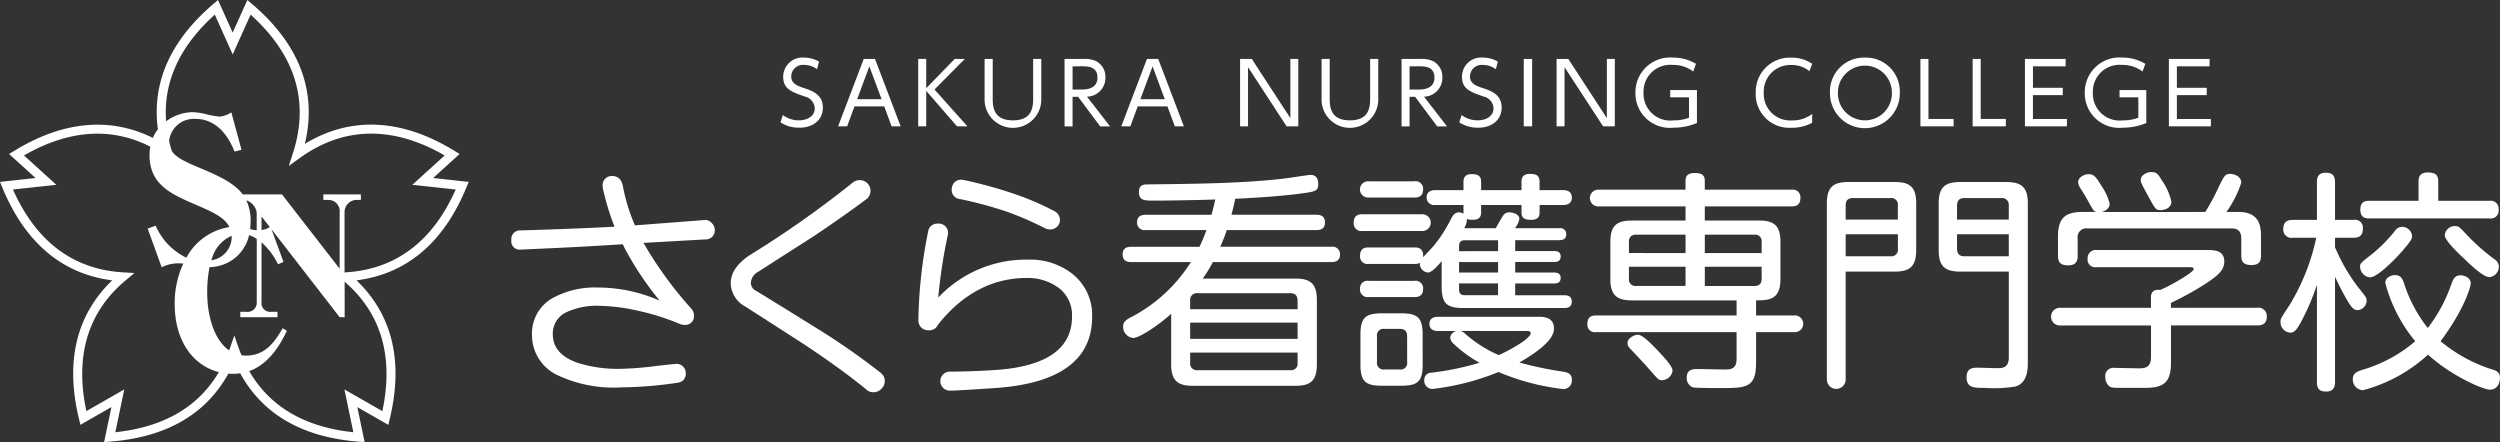 <svg xmlns="http://www.w3.org/2000/svg" width="250" height="44.216" viewBox="0 0 250 44.216">
  <rect x="0" y="0" width="250" height="44.216" fill="#333333" stroke="none"/>
  <g id="logo_wht" transform="translate(0)">
    <g id="グループ_2264" data-name="グループ 2264" transform="translate(0)">
      <path id="パス_924" data-name="パス 924" d="M43.313,17.8l2.646-2.4-.508-.313c-5.293-3.251-10.412-3.477-14.966-.7,1.252-5.233-.523-9.939-5.295-14L24.737,0,23.268,3.26,21.8,0l-.454.388c-4.318,3.679-6.177,7.89-5.558,12.542a3.92,3.92,0,0,0-.5.862c-4.274-2.121-9-1.695-13.874,1.3L.909,15.4l2.647,2.4L0,18.19l.227.553c2.284,5.529,5.979,8.65,10.995,9.292C7.627,31.489,6.509,36.15,7.9,41.9l.142.581,3.1-1.774-.731,3.5.6-.046c5.616-.437,9.577-2.726,11.823-6.8.152.013.305.023.46.023a4.918,4.918,0,0,0,.727-.057c2.241,4.1,6.21,6.4,11.843,6.839l.6.046-.73-3.5,3.1,1.774.139-.581c1.389-5.757.271-10.417-3.32-13.87,5.017-.642,8.709-3.763,10.987-9.292l.227-.553ZM11.534,43.222l.893-4.278L8.638,41.11c-1.177-5.516.146-9.917,3.935-13.083l.869-.727-1.129-.065c-5-.295-8.7-3.081-11.019-8.284l4.342-.47L2.4,15.547c4.471-2.581,8.743-2.865,12.632-.878a4.675,4.675,0,0,0-.079.842c0,2.974,2.193,3.906,4.566,4.936,1.7.731,2.933,1.268,3.419,2.259a5.936,5.936,0,0,0-4.3,3.061,6.3,6.3,0,0,1-3.07-3.2l-.8.292,1.4,3.867a3.683,3.683,0,0,1,1.834-.389,2.143,2.143,0,0,1,.327.023,9.393,9.393,0,0,0-.86,4.028c0,3.765,1.883,6.178,4.416,6.823-2.047,3.485-5.514,5.5-10.353,6.013m14.138-20.2a2.67,2.67,0,0,1-.656-.125,6.339,6.339,0,0,0,.047-.735,4.784,4.784,0,0,0-.428-2.127,1.515,1.515,0,0,1,1.037,1.225Zm-2.5.734a2.36,2.36,0,0,1-2.038,2.269c.042-.135.086-.27.136-.4a3.478,3.478,0,0,1,1.893-2.041c0,.057.009.113.009.172M38.23,41.11l-3.787-2.166.891,4.278c-4.884-.513-8.37-2.567-10.409-6.113,2.169-.781,3.26-3,3.766-4.025l-.419-.259c-.712,1.183-1.623,2.735-3.667,2.735a3.076,3.076,0,0,1-.457-.036c-.1-.247-.2-.5-.291-.754l-.423-1.217-.423,1.217c-.032.091-.07.177-.1.267-1.554-1.069-2.189-3.592-2.189-5.741a12.453,12.453,0,0,1,.235-2.585,4.091,4.091,0,0,0,3.952-3.195,3.426,3.426,0,0,1,.766.366v6.3a.927.927,0,0,1-1.064,1h-.583v.535H27.75v-.535h-.636a.873.873,0,0,1-.961-1V24.237A6.9,6.9,0,0,1,27.8,26.432l.548-.239-1.2-3.268,6.817,8.792h.5V28.173c3.659,3.153,4.928,7.5,3.771,12.937M26.154,23V21.644l.826,1.064a2.07,2.07,0,0,1-.826.295m8.4,4.234-.1.005V21.223a1.226,1.226,0,0,1,1.133-1.23h.5v-.551H32.333v.551H32.8a1.125,1.125,0,0,1,1.167,1.23v5.652L28.2,19.441H24.275c-.767-1.028-2.1-1.723-4.017-2.531-1.631-.684-2.643-1.119-3.086-1.825l-.022-.075c-.092-.305-.171-.607-.24-.908v-.009a2.476,2.476,0,0,1,2.632-2.2c.5,0,2.631,0,3.908,3.266l.7-.176-1.017-3.751a2.455,2.455,0,0,1-1.177.428A8.958,8.958,0,0,1,20.8,11.47a6.563,6.563,0,0,0-1.535-.253,4.594,4.594,0,0,0-2.655.91c-.292-3.91,1.337-7.485,4.87-10.663l1.791,3.979L25.06,1.465c4.47,4.021,5.9,8.673,4.239,13.83l-.418,1.3,1.108-.8c4.366-3.153,9.286-3.245,14.477-.249l-3.233,2.934,4.338.47c-2.308,5.2-6.011,7.99-11.013,8.284" fill="#fff"/>
      <path id="パス_925" data-name="パス 925" d="M78.319,6.672a2.1,2.1,0,0,0-1.274-.428,1.17,1.17,0,0,0-1.308,1.137c0,.718.565.94,1.257,1.171.89.291,1.907.659,1.907,1.976,0,1.094-.837,1.991-2.359,1.991a3.307,3.307,0,0,1-1.882-.538l.239-.727a2.652,2.652,0,0,0,1.608.53c.778,0,1.582-.368,1.582-1.205a1.257,1.257,0,0,0-.983-1.172c-1.342-.47-2.172-.752-2.172-1.991A1.919,1.919,0,0,1,77.019,5.51a3.01,3.01,0,0,1,1.5.4Z" transform="translate(3.386 0.25)" fill="#fff"/>
      <path id="パス_926" data-name="パス 926" d="M81.813,10.385l-.735,1.992h-.906L82.737,5.64h1.128l2.565,6.737h-.906l-.736-1.992Zm2.711-.718L83.3,6.383,82.079,9.667Z" transform="translate(3.636 0.256)" fill="#fff"/>
      <path id="パス_927" data-name="パス 927" d="M88.638,8.564,91.486,5.64h1.009L89.467,8.693l3.292,3.685H91.716L88.638,8.829v3.549h-.8V5.64h.8Z" transform="translate(3.983 0.256)" fill="#fff"/>
      <path id="パス_928" data-name="パス 928" d="M99.857,5.64V9.6a2.836,2.836,0,1,1-5.669,0V5.64H95V9.548c0,.923.094,2.231,2.019,2.231s2.026-1.3,2.026-2.231V5.64Z" transform="translate(4.271 0.256)" fill="#fff"/>
      <path id="パス_929" data-name="パス 929" d="M103.682,5.64A2.737,2.737,0,0,1,105,5.862a1.774,1.774,0,0,1,.924,1.651,1.881,1.881,0,0,1-1.839,1.9l2.3,2.968H105.4l-2.206-2.958h-.556v2.958h-.8V5.64Zm-1.043.735V8.7h.9c.419,0,1.59-.043,1.59-1.189s-1-1.137-1.582-1.137Z" transform="translate(4.618 0.256)" fill="#fff"/>
      <path id="パス_930" data-name="パス 930" d="M108.906,10.385l-.735,1.992h-.906L109.83,5.64h1.128l2.565,6.737h-.906l-.736-1.992Zm2.711-.718-1.223-3.283-1.222,3.283Z" transform="translate(4.864 0.256)" fill="#fff"/>
      <path id="パス_931" data-name="パス 931" d="M119.8,5.64l3.856,5.917V5.64h.794v6.737h-1.171l-3.856-5.917v5.917h-.794V5.64Z" transform="translate(5.38 0.256)" fill="#fff"/>
      <path id="パス_932" data-name="パス 932" d="M132.094,5.64V9.6a2.836,2.836,0,1,1-5.669,0V5.64h.812V9.548c0,.923.094,2.231,2.018,2.231s2.027-1.3,2.027-2.231V5.64Z" transform="translate(5.733 0.256)" fill="#fff"/>
      <path id="パス_933" data-name="パス 933" d="M135.919,5.64a2.743,2.743,0,0,1,1.317.222,1.774,1.774,0,0,1,.923,1.651,1.881,1.881,0,0,1-1.839,1.9l2.3,2.968h-.983l-2.206-2.958h-.556v2.958h-.8V5.64Zm-1.043.735V8.7h.9c.419,0,1.59-.043,1.59-1.189s-1-1.137-1.582-1.137Z" transform="translate(6.08 0.256)" fill="#fff"/>
      <path id="パス_934" data-name="パス 934" d="M143.252,6.672a2.1,2.1,0,0,0-1.274-.428,1.169,1.169,0,0,0-1.308,1.137c0,.718.564.94,1.257,1.171.89.291,1.907.659,1.907,1.976,0,1.094-.837,1.991-2.359,1.991a3.3,3.3,0,0,1-1.881-.538l.238-.727a2.652,2.652,0,0,0,1.608.53c.778,0,1.582-.368,1.582-1.205a1.257,1.257,0,0,0-.983-1.172c-1.342-.47-2.172-.752-2.172-1.991a1.919,1.919,0,0,1,2.087-1.907,3.01,3.01,0,0,1,1.5.4Z" transform="translate(6.33 0.25)" fill="#fff"/>
      <rect id="長方形_2056" data-name="長方形 2056" width="0.838" height="6.737" transform="translate(152.375 5.896)" fill="#fff"/>
      <path id="パス_935" data-name="パス 935" d="M150.078,5.64l3.856,5.917V5.64h.794v6.737h-1.171L149.7,6.461v5.917h-.794V5.64Z" transform="translate(6.753 0.256)" fill="#fff"/>
      <path id="パス_936" data-name="パス 936" d="M162.226,6.9a3.294,3.294,0,0,0-2.06-.659,2.67,2.67,0,0,0-2.907,2.745,2.684,2.684,0,0,0,3.026,2.8,4.164,4.164,0,0,0,1.522-.264V9.484h-1.881V8.758H162.6V12.05a5.994,5.994,0,0,1-2.351.469,3.445,3.445,0,0,1-3.8-3.513,3.47,3.47,0,0,1,3.719-3.5,4.514,4.514,0,0,1,2.334.624Z" transform="translate(7.095 0.25)" fill="#fff"/>
      <path id="パス_937" data-name="パス 937" d="M173.6,12.025a4.176,4.176,0,0,1-2.06.5,3.355,3.355,0,0,1-3.582-3.488,3.414,3.414,0,0,1,3.574-3.522,3.624,3.624,0,0,1,2.069.616l-.274.735a2.769,2.769,0,0,0-1.813-.616,2.651,2.651,0,0,0-2.752,2.77,2.647,2.647,0,0,0,2.838,2.77,3.113,3.113,0,0,0,2-.649Z" transform="translate(7.616 0.25)" fill="#fff"/>
      <path id="パス_938" data-name="パス 938" d="M178.556,5.51a3.391,3.391,0,0,1,3.488,3.505,3.493,3.493,0,1,1-6.985,0,3.393,3.393,0,0,1,3.5-3.505m0,6.275a2.7,2.7,0,0,0,2.693-2.77,2.7,2.7,0,1,0-5.4,0,2.705,2.705,0,0,0,2.7,2.77" transform="translate(7.938 0.25)" fill="#fff"/>
      <path id="パス_939" data-name="パス 939" d="M184.515,5.64v6h2.514v.735h-3.318V5.64Z" transform="translate(8.331 0.256)" fill="#fff"/>
      <path id="パス_940" data-name="パス 940" d="M189.512,5.64v6h2.514v.735h-3.318V5.64Z" transform="translate(8.557 0.256)" fill="#fff"/>
      <path id="パス_941" data-name="パス 941" d="M197.493,8.521v.735h-2.984v2.385h3.4v.736h-4.2V5.64h4.07v.735h-3.267V8.521Z" transform="translate(8.784 0.256)" fill="#fff"/>
      <path id="パス_942" data-name="パス 942" d="M205.209,6.9a3.3,3.3,0,0,0-2.06-.659,2.67,2.67,0,0,0-2.907,2.745,2.684,2.684,0,0,0,3.026,2.8,4.164,4.164,0,0,0,1.522-.264V9.484H202.91V8.758h2.676V12.05a5.994,5.994,0,0,1-2.351.469,3.445,3.445,0,0,1-3.8-3.513,3.47,3.47,0,0,1,3.719-3.5,4.515,4.515,0,0,1,2.334.624Z" transform="translate(9.044 0.25)" fill="#fff"/>
      <path id="パス_943" data-name="パス 943" d="M211.264,8.521v.735H208.28v2.385h3.4v.736h-4.2V5.64h4.069v.735H208.28V8.521Z" transform="translate(9.408 0.256)" fill="#fff"/>
      <path id="パス_944" data-name="パス 944" d="M126.79,20.717q.834,0,.835.765c0,.418-.162.766-.835.766h-8.98c-.116.348-.3.881-.65,1.67h11.091a.75.75,0,0,1,.882.765c0,.766-.65.766-.882.766H116.419A13.109,13.109,0,0,1,115.4,27.1h9.282c1.485,0,2.135.511,2.135,2.135v6.428c0,1.647-.626,2.158-2.135,2.158h-10.3c-1.461,0-2.135-.51-2.135-2.158V30.624c-1.067.975-3.109,2.414-3.805,2.414a1.118,1.118,0,0,1-1-1.137c0-.464.279-.649.673-.881a15.448,15.448,0,0,0,6.1-5.569h-5.941c-.232,0-.881,0-.881-.766s.649-.765.881-.765h6.8a14.431,14.431,0,0,0,.7-1.67h-6.08a.741.741,0,0,1-.858-.766c0-.58.371-.765.858-.765h6.59c.162-.627.278-1.044.371-1.531-.974.046-4.571.116-6.126.116-.951,0-1.507,0-1.507-.882,0-.719.533-.742.9-.742,4.362-.046,9.491-.093,13.6-.58.441-.046,2.46-.371,2.646-.371.417,0,.788.209.788.905,0,.719-.255.765-1.834.974-2.25.3-5.428.464-6.473.51-.093.51-.209.951-.371,1.6Zm-1.9,9.443v-.835c0-.464-.186-.765-.743-.765H114.91a.675.675,0,0,0-.765.765v.835Zm-10.743,2.97h10.743V31.505H114.145Zm0,1.369V35.52a.669.669,0,0,0,.765.742h9.235a.653.653,0,0,0,.743-.742V34.5Z" transform="translate(4.87 0.758)" fill="#fff"/>
      <path id="パス_945" data-name="パス 945" d="M130.383,22.345a.761.761,0,0,1-.882-.836c0-.811.58-.835.882-.835h5.94a.837.837,0,1,1,0,1.672Zm10.093-2.6h-2.831a.752.752,0,0,1-.858-.743c0-.58.418-.742.858-.742h2.831v-.835c0-.487.232-.765.812-.765.533,0,.951.115.951.765v.835h4.037v-.835c0-.51.255-.789.835-.789s.974.116.974.789v.835h2.368c.324,0,.858.093.858.742,0,.557-.4.743-.858.743h-2.368v.742c0,.278-.046.742-.834.742-.627,0-.975-.139-.975-.742v-.742H142.24v.742c0,.487-.232.742-.881.742a1.366,1.366,0,0,1-.534-.093,1.936,1.936,0,0,1-.278.928H143.7c.115-.209.626-1.113.765-1.3a.689.689,0,0,1,.6-.278c.464,0,1,.232,1,.649a2.275,2.275,0,0,1-.441.928h4.431a.6.6,0,0,1,.7.6c0,.487-.348.6-.7.6h-4.408v1.091h3.921c.3,0,.626.092.626.533,0,.394-.231.557-.626.557h-3.921V26.5h3.921c.279,0,.626.092.626.533,0,.557-.463.557-.649.557h-3.9v1.183h4.918c.163,0,.743,0,.743.626,0,.557-.4.65-.743.65H140.476c-1.67,0-2.181-.441-2.181-2.159V25.36c-.371.441-.974,1.137-1.392,1.137a.881.881,0,0,1-.788-.975.908.908,0,0,1-.557.116h-4.548a.753.753,0,0,1-.881-.811c0-.836.6-.836.881-.836h4.548c.3,0,.951,0,.881.975.163-.186,1-1.044,1.137-1.23a14.171,14.171,0,0,0,1.624-2.552c.231-.418.394-.7.834-.7a.9.9,0,0,1,.441.139ZM131.009,19a.815.815,0,1,1,0-1.624h4.548a.754.754,0,0,1,.881.812c0,.789-.6.812-.881.812Zm0,9.954a.762.762,0,0,1-.881-.812.753.753,0,0,1,.881-.811h4.548a.753.753,0,0,1,.881.811c0,.812-.649.812-.9.812Zm5.384,6.752c0,1.624-.441,2.112-2.089,2.112h-2.042c-1.6,0-2.089-.464-2.089-2.112V32.693c0-1.6.441-2.112,2.112-2.112H134.3c1.624,0,2.089.487,2.089,2.112Zm-1.554-2.83c0-.372-.116-.743-.743-.743h-1.531a.653.653,0,0,0-.742.743v2.575a.653.653,0,0,0,.742.742H134.1a.651.651,0,0,0,.743-.742Zm13.156-1.95c.44,0,1.531,0,1.531,1.183,0,1.276-2.112,2.6-3.457,3.388a35.47,35.47,0,0,0,4.454.927c.673.116.789.441.789.812a.84.84,0,0,1-.974.905,23.47,23.47,0,0,1-6.358-1.693,25.116,25.116,0,0,1-6.613,1.693.808.808,0,0,1-.812-.881.7.7,0,0,1,.7-.743,27.437,27.437,0,0,0,4.826-1,12.42,12.42,0,0,1-2.6-1.9.876.876,0,0,1-.325-.6c0-.279.186-.511.58-.673h-1.809c-.441,0-.859-.162-.859-.719,0-.7.72-.7.859-.7Zm-4.061-6.566V23.272h-3.341c-.417,0-.557.232-.557.58v.511Zm0,1.09h-3.9V26.5h3.9Zm0,2.135h-3.9v.6c0,.325.116.58.557.58h3.341Zm-3.712,4.756a1.585,1.585,0,0,1,.4.255A12.489,12.489,0,0,0,144,34.757c1.485-.672,3.2-1.716,3.2-2.2,0-.209-.278-.209-.371-.209Z" transform="translate(5.873 0.754)" fill="#fff"/>
      <path id="パス_946" data-name="パス 946" d="M168.722,30.794h3.806a.838.838,0,1,1,0,1.67h-3.806v3.063c0,2.367-.881,2.53-3.225,2.53-.464,0-2.854,0-3.086-.07a.985.985,0,0,1-.626-.951c0-.881.626-.881,1.183-.881.394,0,2.413.046,2.576.046.6,0,1.229-.023,1.229-1.044V32.464H152.735a.753.753,0,0,1-.881-.835c0-.765.51-.835.881-.835h14.038V29.287H156.309c-1.555,0-2.159-.557-2.159-2.135V23.439c0-1.577.58-2.135,2.159-2.135h5.359V19.889h-8.654a.838.838,0,1,1,0-1.67h8.654v-.905c0-.324.093-.765.951-.765.719,0,.974.278.974.765v.905h8.677a.757.757,0,0,1,.882.835c0,.742-.488.835-.882.835h-8.677V21.3h5.43c1.484,0,2.135.51,2.135,2.135v3.713c0,2.088-1.137,2.135-2.437,2.135Zm-11.832,1.927c.463,0,1.229.788,1.995,1.577.534.58,1.485,1.554,1.485,2.019a1.091,1.091,0,0,1-1.067.951c-.3,0-.348-.07-.859-.626-.719-.835-1.391-1.555-2.134-2.344-.349-.348-.441-.464-.441-.742,0-.325.232-.557.649-.743a.944.944,0,0,1,.372-.092m4.779-8.167V22.72h-4.919a.653.653,0,0,0-.742.742v1.091Zm0,1.368h-5.662V27.1a.653.653,0,0,0,.742.742h4.919Zm1.926-1.368h5.685V23.462a.653.653,0,0,0-.742-.742h-4.942Zm0,1.368v1.926h4.942c.533,0,.742-.255.742-.742V25.922Z" transform="translate(6.886 0.75)" fill="#fff"/>
      <path id="パス_947" data-name="パス 947" d="M176.641,37.159a.94.94,0,1,1-1.88,0V19.548c0-1.647.673-2.135,2.135-2.135h4.664c1.461,0,2.135.464,2.135,2.135v4.664c0,1.647-.65,2.158-2.135,2.158h-4.919Zm0-15.986h5.22V19.78a.667.667,0,0,0-.765-.765h-3.713c-.533,0-.742.255-.742.765Zm0,3.666H181.1a.667.667,0,0,0,.765-.765V22.635h-5.22ZM188.08,26.37c-1.531,0-2.135-.557-2.135-2.158V19.548c0-1.577.6-2.135,2.135-2.135H192.7c1.508,0,2.158.511,2.158,2.135V35.558c0,1.067-.278,2.019-1.229,2.3a13.148,13.148,0,0,1-3.11.139c-1.043,0-1.787,0-1.787-1.067,0-.951.7-.951,1.067-.951.325,0,1.741.047,2.019.047.58,0,1.137-.07,1.137-1.091V26.37Zm4.872-5.2V19.78a.677.677,0,0,0-.766-.765H188.52c-.51,0-.742.255-.742.765v1.392Zm0,3.666v-2.2h-5.174v1.438c0,.51.232.765.742.765Z" transform="translate(7.925 0.79)" fill="#fff"/>
      <path id="パス_948" data-name="パス 948" d="M216.808,30.033a.829.829,0,0,1,.974.881c0,.859-.65.882-.974.882H208.2v3.735c0,1.811-.6,2.507-2.506,2.507h-2.367c-.789,0-1.067,0-1.276-.139a1.2,1.2,0,0,1-.417-.928.82.82,0,0,1,.95-.928c.047,0,2.321.046,2.391.046.7,0,1.229-.116,1.229-1.16V31.8h-9.026a.886.886,0,1,1,0-1.764H206.2V28.966c0-.464.255-.812.928-.719,1.206-.51,3.341-1.786,3.341-2.066,0-.208-.162-.208-.464-.208h-9.258a.767.767,0,0,1-.881-.858.807.807,0,0,1,.905-.859h10.951c.789,0,1.81,0,1.81,1.16,0,.928-.789,1.508-2.042,2.321a31.466,31.466,0,0,1-3.295,1.809v.487Zm-5.174-9.583a23.043,23.043,0,0,0,1.345-2.506c.534-1.09.627-1.3,1.16-1.3.371,0,1.09.232,1.09.881a10.53,10.53,0,0,1-1.484,2.924h1.206c2.158,0,2.251,1.508,2.251,2.46v1.9c0,.3,0,.951-.928.951-.812,0-1.044-.325-1.044-.951V23.095c0-.672-.3-1-.974-1H199.847a.869.869,0,0,0-.975,1v1.718c0,.325-.023.974-.927.974-.72,0-1.044-.232-1.044-.951V22.91c0-1.88.742-2.46,2.483-2.46h1.345c-.278-.093-.325-.209-.881-1.206-.093-.186-.6-1.021-.7-1.16a1.309,1.309,0,0,1-.232-.6c0-.487.579-.812,1.067-.812.533,0,.765.348,1.276,1.183a5.638,5.638,0,0,1,.811,1.764c0,.3-.185.673-.811.835Zm-4.292-3.086a6.111,6.111,0,0,1,.9,2.042c0,.719-.788.859-1.067.859-.51,0-.533-.093-1.3-1.485-.626-1.16-.7-1.3-.7-1.508,0-.58.743-.812,1-.812.58,0,.673.093,1.16.905" transform="translate(8.897 0.746)" fill="#fff"/>
      <path id="パス_949" data-name="パス 949" d="M223.609,37.456c0,.348-.069.951-.858.951-.626,0-.951-.209-.951-.951V27.734a23.724,23.724,0,0,1-1.531,3.6c-.464.858-.7,1.183-1.137,1.183a1.049,1.049,0,0,1-.974-1.067c0-.325.023-.348.905-1.693a21.387,21.387,0,0,0,2.668-6.729h-2.343a.814.814,0,0,1-.952-.881c0-.789.511-.905.952-.905H221.8V17.478c0-.325.023-.951.858-.951.511,0,.951.116.951.951v3.759h1.879a.783.783,0,0,1,.905.881c0,.766-.441.905-.905.905h-1.879v.951a18.049,18.049,0,0,0,2.321,4.014c.835,1.044.835,1.044.835,1.345a.956.956,0,0,1-.882.928c-.394,0-.6-.255-.927-.765a25.15,25.15,0,0,1-1.346-2.576Zm11.647-9.815c.186-.51.349-.858.905-.858.464,0,1.021.3,1.021.788,0,.4-.719,2.738-3.017,5.8a15.121,15.121,0,0,0,5.105,2.808c.533.162.835.325.835.858,0,.279-.14,1.183-1,1.183-.719,0-3.944-1.438-6.195-3.5a15.48,15.48,0,0,1-6.5,3.55,1.055,1.055,0,0,1-1.021-1.114c0-.533.325-.719.975-.928a14.194,14.194,0,0,0,5.266-2.854,15.176,15.176,0,0,1-2.993-5.824c0-.557.58-.788.974-.788.557,0,.742.371.881.765a14.242,14.242,0,0,0,2.391,4.524,15.251,15.251,0,0,0,2.366-4.408M230.384,24.3c-.719.835-2.529,2.691-3.295,2.691a1.115,1.115,0,0,1-.974-1.043c0-.371.024-.371,1.207-1.3a15.187,15.187,0,0,0,2.274-2.3.878.878,0,0,1,.719-.417,1.027,1.027,0,0,1,1,.881c0,.3,0,.394-.928,1.485m8.678-4.965a.789.789,0,0,1,.9.881.783.783,0,0,1-.9.882H227.02c-.255,0-.881,0-.881-.882,0-.858.579-.881.881-.881h4.942v-1.95c0-.371.093-.881.9-.881.65,0,1.068.139,1.068.881v1.95Zm-2.228,3.457a21.059,21.059,0,0,0,2.715,2.39.879.879,0,0,1,.441.742,1.059,1.059,0,0,1-.952,1.044c-.6,0-1.855-1.206-2.459-1.786-.627-.58-2-1.88-2-2.413a1.012,1.012,0,0,1,1.067-.905c.325,0,.417.093,1.183.928" transform="translate(9.893 0.748)" fill="#fff"/>
      <path id="パス_950" data-name="パス 950" d="M68.277,21.237h0l-7,.535a18.231,18.231,0,0,1-1.193-3.85c-.149-.894-.659-1.082-1.06-1.082a.909.909,0,0,0-.972,1.04,1.7,1.7,0,0,0,.049.349,25.773,25.773,0,0,0,1.132,3.676c-2.377.132-5.542.257-9.414.373a.861.861,0,0,0-.9.971.829.829,0,0,0,.888.949l3.989-.182c2.349-.118,4.455-.237,6.265-.355l.206.43a31.711,31.711,0,0,0,3.488,5.215,15.335,15.335,0,0,0-6.183-1.318,8.8,8.8,0,0,0-4.546,1.066,4.044,4.044,0,0,0-2.045,3.622,4.426,4.426,0,0,0,2.412,4.009,13.113,13.113,0,0,0,6.471,1.29,41.356,41.356,0,0,0,5.616-.454,1.129,1.129,0,0,0,.616-.254,1,1,0,0,0,.267-.694.933.933,0,0,0-1.009-.948c-.788.076-1.423.145-1.885.2a32.566,32.566,0,0,1-3.606.293,13.313,13.313,0,0,1-4.323-.6c-1.667-.585-2.479-1.53-2.479-2.89a2.341,2.341,0,0,1,1.366-2.172,7.26,7.26,0,0,1,3.3-.64,18.96,18.96,0,0,1,3.954.516,23.76,23.76,0,0,1,4.1,1.306,1.055,1.055,0,0,0,.423.082.857.857,0,0,0,.972-.926,1.007,1.007,0,0,0-.221-.647,38.564,38.564,0,0,1-4.825-6.621l6.168-.349a.9.9,0,0,0,.963-.971.957.957,0,0,0-.285-.644.866.866,0,0,0-.7-.327" transform="translate(2.218 0.764)" fill="#fff"/>
      <path id="パス_951" data-name="パス 951" d="M84.93,36.525l-.113-.09A70.251,70.251,0,0,0,78.593,32.1c-3.868-2.4-5.9-3.653-6.209-3.829a.9.9,0,0,1-.47-.8,1.373,1.373,0,0,1,.767-1.092q2.741-1.767,5.486-3.514c2.107-1.414,3.916-2.689,5.394-3.8a1.086,1.086,0,0,0,.318-.731,1.069,1.069,0,0,0-1.062-1.1,1.119,1.119,0,0,0-.735.262,101.66,101.66,0,0,1-10.135,7.149c-1.357.857-2.045,1.831-2.045,2.9a2.728,2.728,0,0,0,1.454,2.329c3.563,2.279,5.578,3.575,6.161,3.965,2.284,1.518,4.27,2.963,5.886,4.281a1,1,0,0,0,.771.322,1.035,1.035,0,0,0,.786-.336,1.021,1.021,0,0,0,.344-.771.969.969,0,0,0-.375-.8" transform="translate(3.17 0.781)" fill="#fff"/>
      <path id="パス_952" data-name="パス 952" d="M91.736,19.1a.385.385,0,0,0,.132.027,39.844,39.844,0,0,1,4.762,1.287,31.876,31.876,0,0,1,3.726,1.626,1.256,1.256,0,0,0,.517.128,1.008,1.008,0,0,0,.7-.272.937.937,0,0,0,.295-.677.984.984,0,0,0-.558-.885,27.922,27.922,0,0,0-3.895-1.685,45.239,45.239,0,0,0-5.185-1.433l-.216-.026a.954.954,0,0,0-.709.282,1.062,1.062,0,0,0-.262.689.89.89,0,0,0,.7.941" transform="translate(4.128 0.779)" fill="#fff"/>
      <path id="パス_953" data-name="パス 953" d="M103.338,26.481a6.8,6.8,0,0,0-4.473-1.486,12.059,12.059,0,0,0-9.027,3.795,53.138,53.138,0,0,1,.979-6.358.937.937,0,0,0-1.039-1.039.911.911,0,0,0-.946.781,47.59,47.59,0,0,0-.977,8.869,1.015,1.015,0,0,0,.3.751,1.032,1.032,0,0,0,.716.267.953.953,0,0,0,.951-.574c2.463-3.092,5.443-4.66,8.861-4.66a5.2,5.2,0,0,1,3.257,1.032,3.409,3.409,0,0,1,1.277,2.845c0,3.2-2.582,4.989-7.672,5.328-1.656.106-3.184.159-4.545.159a.949.949,0,0,0,0,1.9h.113c.43,0,1.834-.082,4.293-.249,6.517-.413,9.822-2.806,9.822-7.113a5.239,5.239,0,0,0-1.892-4.244" transform="translate(3.984 0.97)" fill="#fff"/>
    </g>
  </g>
</svg>
